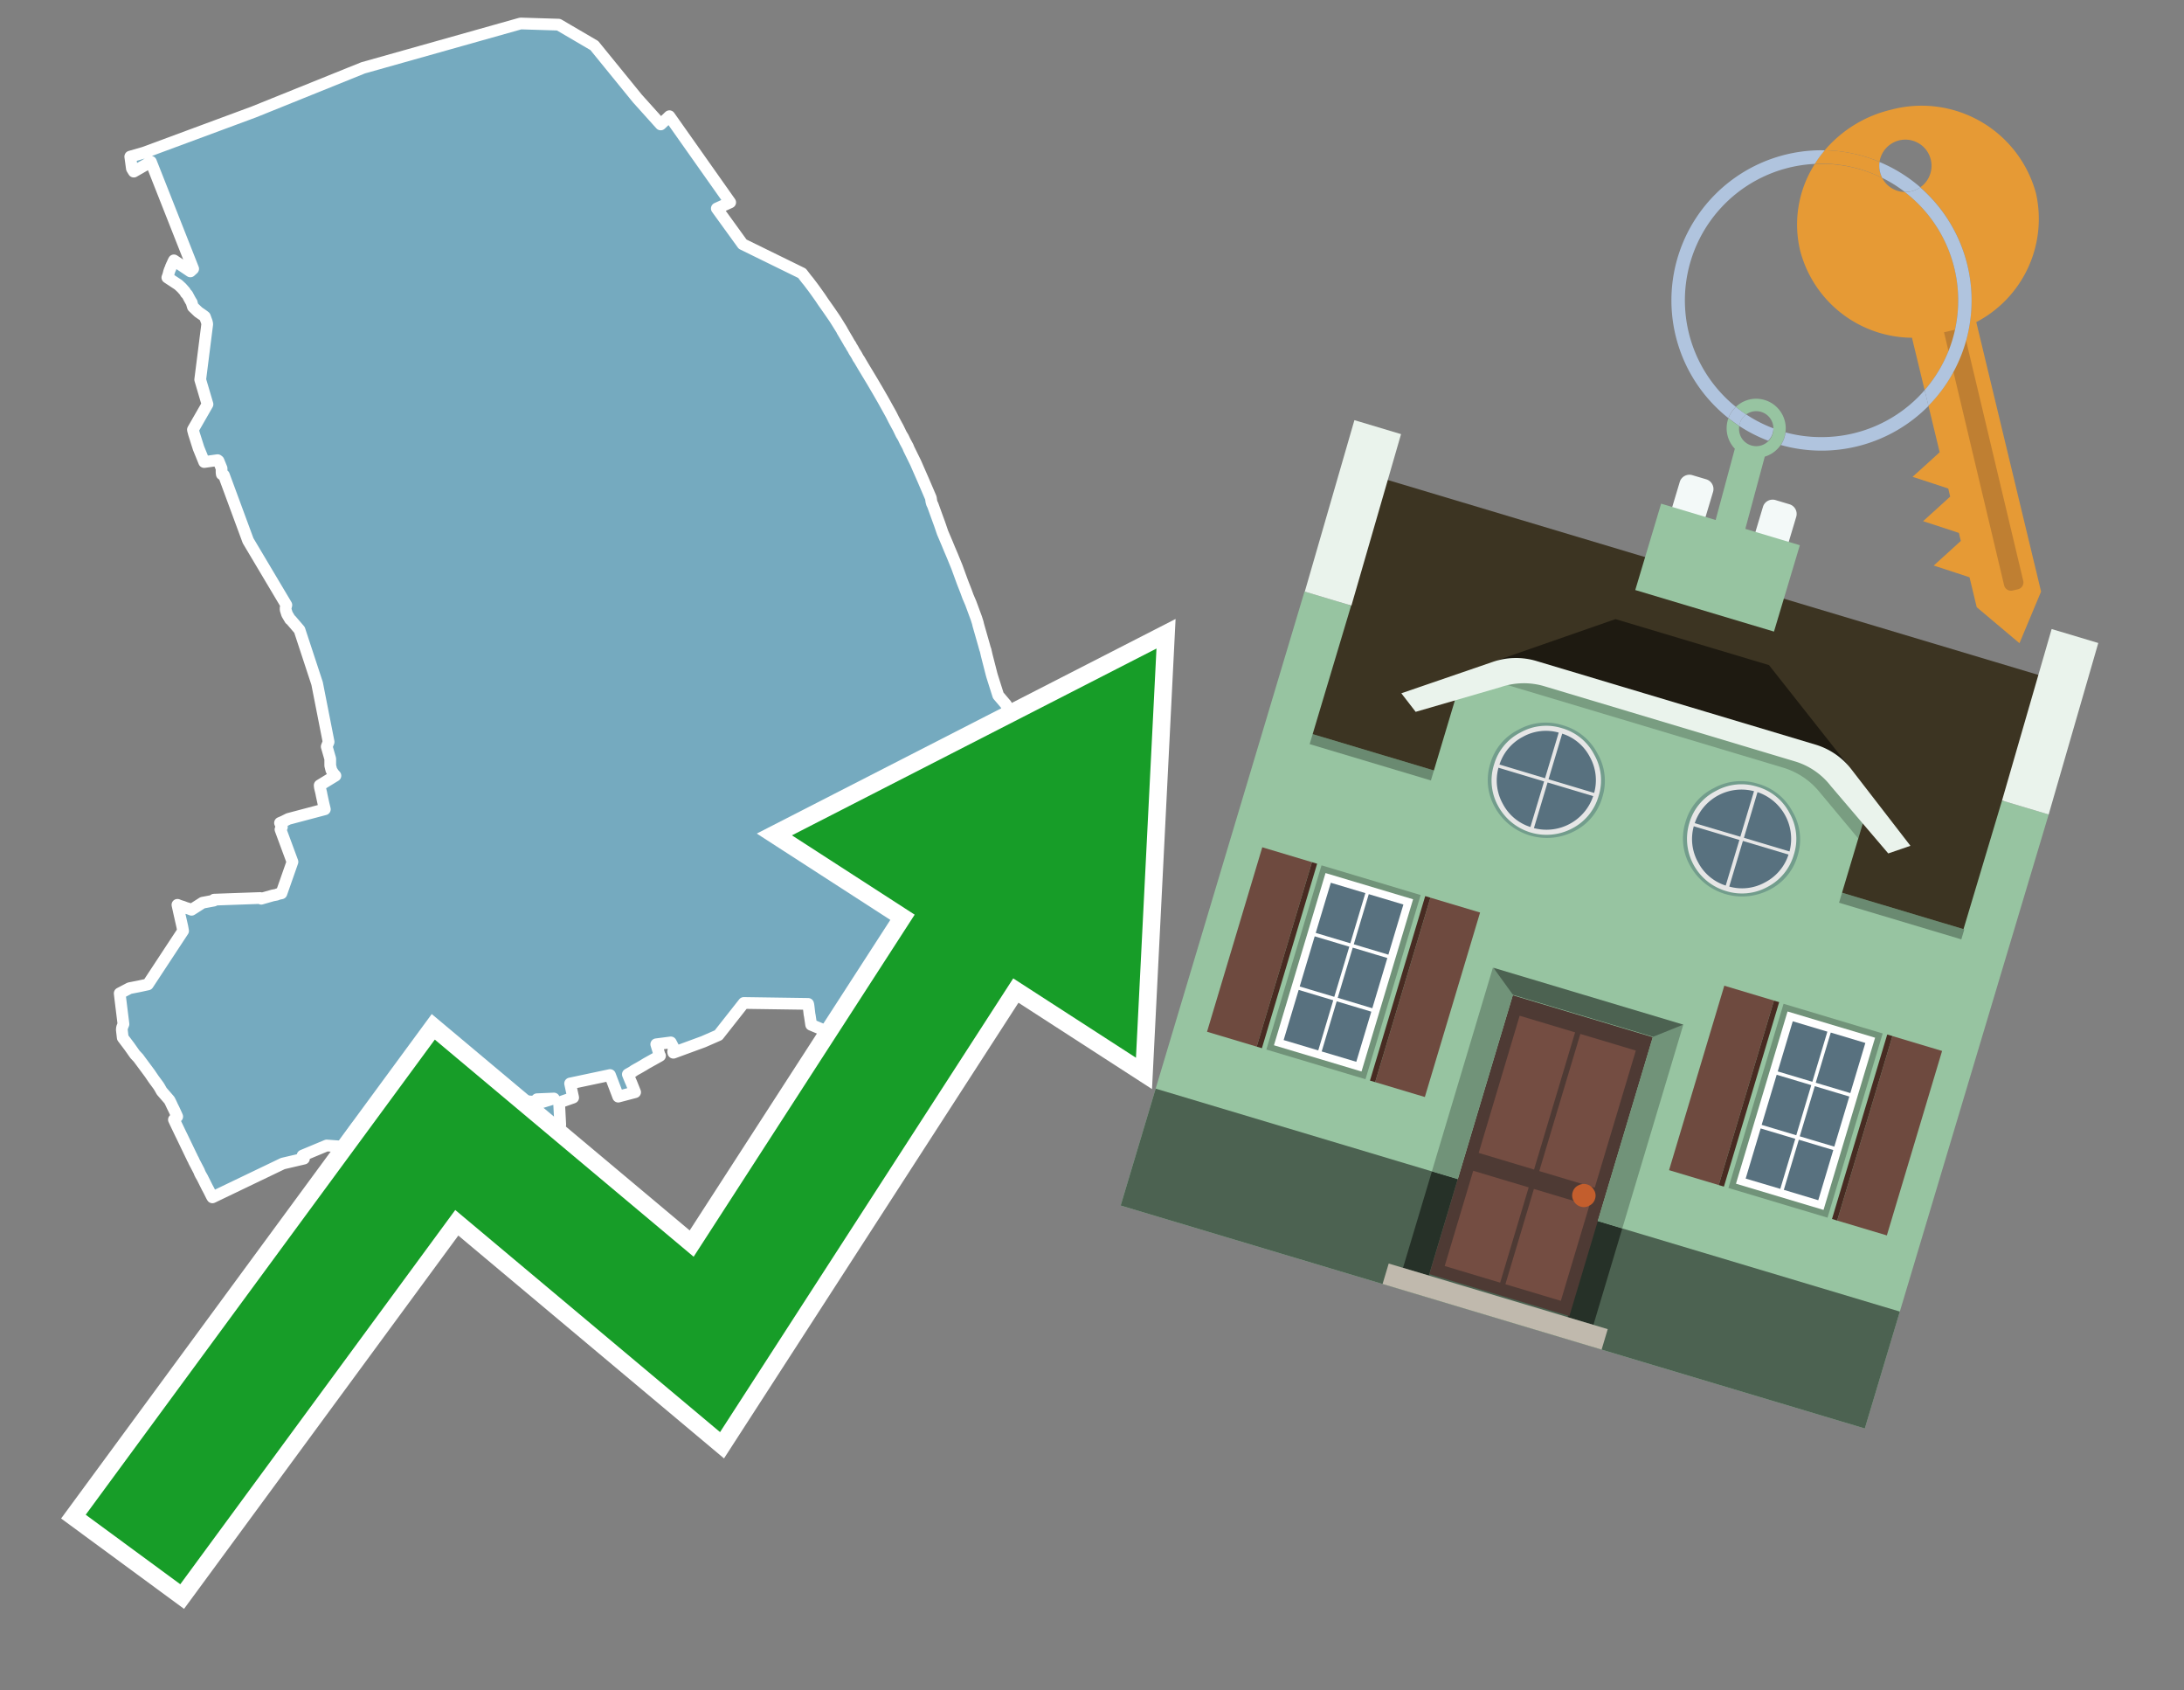 <svg id="Text" xmlns="http://www.w3.org/2000/svg" width="93.05" height="72" viewBox="0 0 93.05 72"><rect x="0" y="0" width="93.05" height="72" fill="#808080" stroke="none"/><polygon points="14.29,33.04 14.21,32.95 14.12,32.81 14.07,32.61 14.07,32.32 13.92,31.8 14,31.6 13.51,29.11 12.76,26.83 12.4,26.41 12.36,26.38 12.23,26.16 12.17,25.97 12.17,25.89 12.2,25.77 10.57,23.03 9.54,20.24 9.45,20.2 9.44,20.12 9.44,19.95 9.31,19.63 9.27,19.6 8.7,19.68 8.46,19.09 8.39,18.87 8.33,18.68 8.26,18.46 8.25,18.42 8.24,18.38 8.23,18.35 8.22,18.3 8.84,17.22 8.53,16.17 8.83,13.8 8.81,13.71 8.73,13.49 8.68,13.45 8.61,13.4 8.45,13.29 8.22,13.07 8.18,12.94 8.17,12.89 8.12,12.81 8.07,12.72 7.98,12.55 7.91,12.48 7.89,12.43 7.74,12.26 7.6,12.13 7.19,11.86 7.13,11.82 7.15,11.77 7.17,11.71 7.2,11.59 7.23,11.5 7.27,11.41 7.28,11.37 7.3,11.33 7.32,11.28 7.35,11.22 7.37,11.17 7.41,11.09 8.11,11.56 8.23,11.45 6.43,6.89 5.7,7.31 5.62,7.18 5.55,6.67 6.14,6.5 10.81,4.77 15.47,2.89 22.18,1 23.8,1.05 25.32,1.94 27.16,4.2 28.15,5.3 28.52,4.95 31.11,8.62 30.54,8.88 31.64,10.4 34.17,11.64 34.37,11.9 34.43,11.97 34.62,12.22 34.73,12.37 34.95,12.68 35.07,12.86 35.31,13.2 35.53,13.52 35.59,13.61 35.69,13.77 35.87,14.06 35.89,14.11 35.92,14.15 35.94,14.19 36.07,14.41 36.14,14.53 36.19,14.62 36.24,14.69 36.26,14.73 36.28,14.77 36.32,14.83 36.36,14.9 36.39,14.96 36.48,15.1 36.53,15.19 36.56,15.25 36.61,15.32 36.68,15.44 36.78,15.61 37.16,16.24 37.36,16.58 37.43,16.7 37.62,17.03 37.97,17.66 38.08,17.88 38.22,18.14 38.26,18.21 38.4,18.5 38.48,18.63 38.56,18.8 38.68,19.02 38.72,19.12 39.01,19.71 39.15,20.03 39.33,20.44 39.66,21.21 39.68,21.35 39.69,21.39 39.71,21.46 39.74,21.51 39.75,21.54 39.92,22.01 39.96,22.12 40.03,22.31 40.16,22.69 40.36,23.16 40.45,23.38 40.57,23.66 40.77,24.15 41,24.78 41.05,24.91 41.09,25.01 41.16,25.19 41.24,25.41 41.36,25.69 41.6,26.34 41.66,26.53 41.68,26.62 41.92,27.46 41.97,27.64 41.99,27.69 42.04,27.91 42.25,28.73 42.27,28.8 42.53,29.62 42.87,30.02 43.02,30.5 43.08,30.93 43.1,31 43.13,31.08 43.4,32.17 43.78,32.11 43.85,32.21 44.01,32.37 44.12,32.67 44.32,33.31 44.37,33.41 44.4,33.5 44.57,33.92 44.58,33.95 44.66,34.19 44.79,34.5 44.8,34.55 44.69,34.62 44.66,34.65 44.43,34.74 44.15,34.85 43.98,34.91 43.97,35.02 44.07,35.27 44.12,35.4 44.14,35.45 44.16,35.49 44.21,35.61 44.3,35.81 44.32,35.88 44.35,35.94 44.37,35.98 44.25,36.03 44.24,36.09 44.26,36.18 44.27,36.21 44.54,36.8 44.65,37.04 44.89,37.57 44.97,37.74 45.18,38.17 45.21,38.22 45.3,38.42 45.34,38.5 45.48,38.78 45.5,38.82 45.55,38.94 45.62,39.07 45.66,39.15 45.72,39.1 45.81,39.23 45.84,39.29 45.86,39.33 45.89,39.38 45.98,39.54 46.02,39.6 46.08,39.7 46.12,39.77 46.15,39.82 46.21,39.92 46.24,39.97 46.3,40.07 46.38,40.19 46.4,40.23 46.46,40.32 46.47,40.35 46.52,40.43 46.58,40.53 46.64,40.62 46.69,40.71 46.75,40.79 46.82,40.92 46.87,41.02 46.92,41.14 46.95,41.2 46.67,41.26 45.31,40.99 44.53,40.74 43.73,40.68 42.83,40.11 42.6,40.14 40.66,40.27 39.83,40.49 38.93,41.11 37.53,41.36 37.56,41.42 37.58,41.48 37.48,41.52 37.35,41.58 37.44,41.78 37.38,41.82 37.32,41.85 37.26,41.88 37.36,42.15 37.3,42.19 37.32,42.25 37.25,42.28 37.11,42.34 37.02,42.38 36.95,42.41 36.89,42.44 36.76,42.5 36.67,42.54 36.52,42.6 36.42,42.65 36.36,42.68 36.42,42.9 36.43,43 36.34,43.08 36.29,43.11 36.25,43.16 36.13,43.3 35.72,43.38 35.69,43.42 35.63,43.49 35.57,43.56 35.46,43.7 35.42,43.74 35.37,43.8 35.25,43.94 34.56,43.65 34.5,43.25 34.49,43.21 34.45,42.87 34.44,42.8 34.43,42.76 31.69,42.72 30.61,44.09 29.97,44.37 28.69,44.84 28.68,44.8 28.7,44.71 28.71,44.64 28.69,44.61 28.58,44.4 27.96,44.48 28.1,44.94 28.12,44.97 28.05,45.01 27.53,45.3 27.4,45.38 27.21,45.49 27.1,45.55 27.03,45.59 26.96,45.64 26.75,45.76 26.79,45.86 26.86,46.03 26.9,46.12 27.06,46.52 26.34,46.71 25.99,45.79 24.29,46.15 24.42,46.75 23.82,46.96 23.87,47.91 23.17,48.1 22.82,47.03 23.6,46.79 22.88,46.82 22.77,46.93 22.25,46.89 21.66,47.07 21.2,47.35 21.21,47.39 21.2,47.53 21.2,47.6 21.1,48.14 21.01,48.36 20.84,48.66 20.46,49.5 20.44,49.71 20.02,49.74 19.08,49.09 18.74,48.95 18.34,48.92 18.16,48.98 17.81,49.05 17.47,49.01 17,49.15 16.8,48.46 16.57,48.52 16.51,48.55 16.42,48.58 16.35,48.61 16.06,48.72 16.06,48.69 15.76,48.33 15.61,48.21 15.25,48.06 15.17,48.02 14.59,48.84 13.92,48.79 12.89,49.22 12.95,49.35 12.05,49.56 9.05,51 9.02,50.95 8.96,50.83 8.9,50.71 8.83,50.58 8.81,50.54 8.73,50.38 8.68,50.28 8.62,50.16 8.55,50.04 8.51,49.96 8.48,49.88 8.36,49.65 8.26,49.46 8.25,49.43 8.23,49.39 8.19,49.32 8.18,49.29 8.13,49.19 7.75,48.4 7.7,48.3 7.48,47.84 7.41,47.69 7.55,47.56 7.52,47.49 7.41,47.25 7.34,47.11 7.29,47 7.22,46.86 6.89,46.48 6.8,46.32 6.75,46.24 6.55,45.97 6.38,45.72 5.98,45.18 5.95,45.14 5.9,45.07 5.75,44.91 5.51,44.57 5.23,44.2 5.19,43.86 5.2,43.77 5.26,43.62 5.13,42.57 5.1,42.31 5.52,42.09 5.93,42.01 6.3,41.93 7.8,39.65 7.77,39.48 7.63,38.86 7.56,38.54 7.66,38.58 7.79,38.62 7.92,38.67 8.06,38.71 8.16,38.75 8.63,38.45 9.11,38.36 9.12,38.32 11.09,38.25 11.13,38.28 11.62,38.14 11.78,38.11 11.85,38.08 11.99,38.05 12.46,36.71 11.95,35.33 12.01,35.23 11.93,35.05 12.07,34.99 12.29,34.88 13.84,34.47 13.78,34.22 13.7,33.85 13.69,33.79 13.63,33.54 13.62,33.45 " fill="#75aabf" stroke="#fff" stroke-linejoin="round" stroke-width="0.5"/><polygon points="49.272 27.624 33.741 35.58 38.97 38.959 29.553 53.529 18.525 44.281 3.652 64.518 7.681 67.479 19.396 51.538 30.678 60.999 43.169 41.673 48.398 45.053 49.272 27.624" fill="none" stroke="#fff" stroke-miterlimit="10" stroke-width="1.5"/><polygon points="49.272 27.624 33.741 35.58 38.97 38.959 29.553 53.529 18.525 44.281 3.652 64.518 7.681 67.479 19.396 51.538 30.678 60.999 43.169 41.673 48.398 45.053 49.272 27.624" fill="#179d28"/><path d="M80.19,7.577a1.16,1.16,0,0,1-.094-.251,1.114,1.114,0,0,1-.018-.429A6.367,6.367,0,0,0,77.743,6.4a5.269,5.269,0,0,0-.423.577c.1,0,.192-.007.288-.007A5.794,5.794,0,0,1,80.19,7.577Z" fill="#e69a35"/><path d="M77.608,6.4A6.394,6.394,0,0,0,73.64,17.81a1.26,1.26,0,0,1,.317-.48A5.821,5.821,0,0,1,77.32,6.981a5.269,5.269,0,0,1,.423-.577Z" fill="#b0c4de"/><path d="M84.2,13.72a4.962,4.962,0,0,0,2.545-5.48,5.047,5.047,0,0,0-6.179-3.566A5.322,5.322,0,0,0,77.743,6.4a6.367,6.367,0,0,1,2.335.493,1.114,1.114,0,1,1,1.736,1.084,6.392,6.392,0,0,1,.347,9.3l.479,1.985-.438.4-.716.648.92.3.6.2.082.341-.438.4-.716.648.92.3.605.2.082.341-.438.4-.716.649.92.3.605.2.307,1.274,1.821,1.534.921-2.2Z" fill="#e69a35"/><path d="M81.154,8.179a1.115,1.115,0,0,1-.964-.6,5.794,5.794,0,0,0-2.582-.6c-.1,0-.192,0-.288.007a4.783,4.783,0,0,0-.625,3.685,4.962,4.962,0,0,0,4.765,3.715L82,16.617a5.82,5.82,0,0,0-.846-8.438Z" fill="#e69a35"/><path d="M74.1,18.142a6.386,6.386,0,0,0,1.232.63.73.73,0,0,0,.224-.527h0a5.783,5.783,0,0,1-1.159-.593A.733.733,0,0,0,74.1,18.142Z" fill="#b0c4de"/><path d="M74.4,17.652q-.228-.152-.44-.322a1.26,1.26,0,0,0-.317.48c.148.117.3.228.46.332A.733.733,0,0,1,74.4,17.652Z" fill="#b0c4de"/><path d="M74.824,16.984a1.257,1.257,0,0,0-.867.346c.141.114.288.222.44.322a.731.731,0,0,1,1.159.593h0a.732.732,0,1,1-1.463,0,.7.7,0,0,1,.007-.1c-.158-.1-.312-.215-.46-.332a1.258,1.258,0,0,0,.273,1.3l-.979,3.635,1.275.341.98-3.639a1.266,1.266,0,0,0,.681-.5,1.249,1.249,0,0,0,.2-.538,1.328,1.328,0,0,0,.012-.168A1.262,1.262,0,0,0,74.824,16.984Z" fill="#97c4a1"/><path d="M85.974,25.1l-.226.053a.3.3,0,0,1-.362-.223l-2.56-10.777.81-.193L86.2,24.736A.3.3,0,0,1,85.974,25.1Z" fill="#bf7f32"/><path d="M80.1,7.326a1.16,1.16,0,0,0,.094.251,5.833,5.833,0,0,1,.964.6,1.137,1.137,0,0,0,.287-.031,1.108,1.108,0,0,0,.373-.167A6.371,6.371,0,0,0,80.078,6.9,1.114,1.114,0,0,0,80.1,7.326Z" fill="#b0c4de"/><path d="M77.608,18.618a5.836,5.836,0,0,1-1.534-.2,1.24,1.24,0,0,1-.2.537,6.4,6.4,0,0,0,6.291-1.666L82,16.617A5.807,5.807,0,0,1,77.608,18.618Z" fill="#b0c4de"/><path d="M81.814,7.981a1.108,1.108,0,0,1-.373.167,1.137,1.137,0,0,1-.287.031A5.82,5.82,0,0,1,82,16.617l.161.667a6.392,6.392,0,0,0-.347-9.3Z" fill="#b0c4de"/><polygon points="83.79 39.753 55.78 31.364 58.988 20.404 86.964 28.783 83.79 39.753 83.79 39.753" fill="#3c3422" fill-rule="evenodd"/><polygon points="81.705 53.32 87.284 34.692 85.297 34.097 83.656 39.575 55.926 31.269 57.567 25.791 55.579 25.196 47.746 51.348 79.451 60.844 81.705 53.32" fill="#97c4a1" fill-rule="evenodd"/><rect x="69.522" y="21.148" width="0.444" height="28.983" transform="translate(15.592 92.226) rotate(-73.326)" opacity="0.3"/><polygon points="87.284 34.692 85.297 34.097 87.411 26.793 89.398 27.388 87.284 34.692 87.284 34.692" fill="#eaf3ec" fill-rule="evenodd"/><polygon points="57.578 25.794 55.591 25.199 57.705 17.896 59.692 18.491 57.578 25.794 57.578 25.794" fill="#eaf3ec" fill-rule="evenodd"/><polygon points="79.451 60.844 80.943 55.865 49.238 46.369 47.747 51.348 79.451 60.844 79.451 60.844" fill="#4c6251" fill-rule="evenodd"/><path d="M71.566,20.528l-.522,1.743,1.418.425.523-1.744a.432.432,0,0,0-.289-.536l-.593-.177A.431.431,0,0,0,71.566,20.528Z" fill="#f3f9f8" fill-rule="evenodd"/><path d="M75.111,21.589l-.522,1.743,1.418.425.522-1.743a.43.43,0,0,0-.289-.536l-.593-.178A.43.43,0,0,0,75.111,21.589Z" fill="#f3f9f8" fill-rule="evenodd"/><polygon points="75.368 28.329 68.829 26.37 63.807 28.121 78.733 32.591 75.368 28.329" fill="#1e1a11"/><polygon points="78.248 32.422 64.442 28.287 62.236 28.998 60.064 36.247 77.453 41.455 79.651 34.116 78.248 32.422" fill="#97c4a1"/><path d="M77.74,32.516S65.088,28.725,65,28.7l-.938.43,11.892,3.562a3.175,3.175,0,0,1,1.532,1l1.685,2.02.327-1.09Z" fill-rule="evenodd" opacity="0.2"/><path d="M77.35,31.716,65.458,28.154a3.041,3.041,0,0,0-1.854.037l-3.9,1.339.611.79,3.626-1.054a3.045,3.045,0,0,1,1.855-.037l10.673,3.2A3.028,3.028,0,0,1,78,33.477l2.45,2.874.945-.325-2.518-3.26A3.036,3.036,0,0,0,77.35,31.716Z" fill="#eaf3ec"/><polygon points="76.683 23.223 70.773 21.453 69.671 25.132 75.581 26.902 76.683 23.223 76.683 23.223" fill="#97c4a1" fill-rule="evenodd"/><g id="Symbol_9_0_Layer2_0_MEMBER_8_MEMBER_21_MEMBER_0_FILL" data-name="Symbol 9 0 Layer2 0 MEMBER 8 MEMBER 21 MEMBER 0 FILL"><path d="M66.584,30.892a2.39,2.39,0,0,0-1.891.189,2.317,2.317,0,0,0-1.2,1.448A2.345,2.345,0,0,0,63.7,34.4a2.528,2.528,0,0,0,3.367,1.008,2.339,2.339,0,0,0,1.2-1.447,2.313,2.313,0,0,0-.208-1.87A2.394,2.394,0,0,0,66.584,30.892Z" fill="#729d8c"/></g><g id="Symbol_9_0_Layer2_0_MEMBER_8_MEMBER_21_MEMBER_1_FILL" data-name="Symbol 9 0 Layer2 0 MEMBER 8 MEMBER 21 MEMBER 1 FILL"><path d="M66.547,31.016a2.241,2.241,0,0,0-1.769.185,2.213,2.213,0,0,0-1.127,1.376,2.239,2.239,0,0,0,.185,1.768,2.341,2.341,0,0,0,3.145.942,2.234,2.234,0,0,0,1.126-1.376,2.207,2.207,0,0,0-.185-1.768A2.237,2.237,0,0,0,66.547,31.016Z" fill="#e6e6e6"/></g><g id="Symbol_9_0_Layer2_0_MEMBER_8_MEMBER_21_MEMBER_2_MEMBER_0_FILL" data-name="Symbol 9 0 Layer2 0 MEMBER 8 MEMBER 21 MEMBER 2 MEMBER 0 FILL"><path d="M65.787,33.284,63.843,32.7a2.036,2.036,0,0,0,.186,1.539,2.015,2.015,0,0,0,1.175.986Z" fill="#58717f"/></g><g id="Symbol_9_0_Layer2_0_MEMBER_8_MEMBER_21_MEMBER_2_MEMBER_1_FILL" data-name="Symbol 9 0 Layer2 0 MEMBER 8 MEMBER 21 MEMBER 2 MEMBER 1 FILL"><path d="M65.827,33.148l.582-1.944a2.01,2.01,0,0,0-1.523.178,2.037,2.037,0,0,0-1,1.183Z" fill="#58717f"/></g><g id="Symbol_9_0_Layer2_0_MEMBER_8_MEMBER_21_MEMBER_2_MEMBER_2_FILL" data-name="Symbol 9 0 Layer2 0 MEMBER 8 MEMBER 21 MEMBER 2 MEMBER 2 FILL"><path d="M67.878,33.91l-1.943-.582-.582,1.944a2.1,2.1,0,0,0,2.525-1.362Z" fill="#58717f"/></g><g id="Symbol_9_0_Layer2_0_MEMBER_8_MEMBER_21_MEMBER_2_MEMBER_3_FILL" data-name="Symbol 9 0 Layer2 0 MEMBER 8 MEMBER 21 MEMBER 2 MEMBER 3 FILL"><path d="M66.558,31.249l-.582,1.943,1.943.582a2.031,2.031,0,0,0-.186-1.539A2.009,2.009,0,0,0,66.558,31.249Z" fill="#58717f"/></g><g id="Symbol_9_0_Layer2_0_MEMBER_8_MEMBER_21_MEMBER_0_FILL-2" data-name="Symbol 9 0 Layer2 0 MEMBER 8 MEMBER 21 MEMBER 0 FILL"><path d="M74.9,33.384a2.4,2.4,0,0,0-1.891.189,2.316,2.316,0,0,0-1.2,1.448,2.341,2.341,0,0,0,.209,1.87A2.527,2.527,0,0,0,75.387,37.9a2.345,2.345,0,0,0,1.2-1.447,2.314,2.314,0,0,0-.209-1.87A2.389,2.389,0,0,0,74.9,33.384Z" fill="#729d8c"/></g><g id="Symbol_9_0_Layer2_0_MEMBER_8_MEMBER_21_MEMBER_1_FILL-2" data-name="Symbol 9 0 Layer2 0 MEMBER 8 MEMBER 21 MEMBER 1 FILL"><path d="M74.867,33.508a2.239,2.239,0,0,0-1.768.185,2.21,2.21,0,0,0-1.127,1.376,2.316,2.316,0,0,0,1.564,2.883,2.261,2.261,0,0,0,1.765-.173A2.237,2.237,0,0,0,76.428,36.4a2.209,2.209,0,0,0-.185-1.769A2.239,2.239,0,0,0,74.867,33.508Z" fill="#e6e6e6"/></g><g id="Symbol_9_0_Layer2_0_MEMBER_8_MEMBER_21_MEMBER_2_MEMBER_0_FILL-2" data-name="Symbol 9 0 Layer2 0 MEMBER 8 MEMBER 21 MEMBER 2 MEMBER 0 FILL"><path d="M74.107,35.776l-1.943-.582a2.031,2.031,0,0,0,.186,1.539,2.009,2.009,0,0,0,1.175.986Z" fill="#58717f"/></g><g id="Symbol_9_0_Layer2_0_MEMBER_8_MEMBER_21_MEMBER_2_MEMBER_1_FILL-2" data-name="Symbol 9 0 Layer2 0 MEMBER 8 MEMBER 21 MEMBER 2 MEMBER 1 FILL"><path d="M74.148,35.64,74.73,33.7a2.1,2.1,0,0,0-2.525,1.362Z" fill="#58717f"/></g><g id="Symbol_9_0_Layer2_0_MEMBER_8_MEMBER_21_MEMBER_2_MEMBER_2_FILL-2" data-name="Symbol 9 0 Layer2 0 MEMBER 8 MEMBER 21 MEMBER 2 MEMBER 2 FILL"><path d="M76.2,36.4l-1.943-.582-.582,1.944a2.015,2.015,0,0,0,1.523-.178A2.036,2.036,0,0,0,76.2,36.4Z" fill="#58717f"/></g><g id="Symbol_9_0_Layer2_0_MEMBER_8_MEMBER_21_MEMBER_2_MEMBER_3_FILL-2" data-name="Symbol 9 0 Layer2 0 MEMBER 8 MEMBER 21 MEMBER 2 MEMBER 3 FILL"><path d="M74.879,33.741,74.3,35.684l1.943.582a2.1,2.1,0,0,0-1.361-2.525Z" fill="#58717f"/></g><polygon points="51.426 43.946 53.542 44.58 55.896 36.723 53.78 36.089 51.426 43.946 51.426 43.946" fill="#6e4a3f" fill-rule="evenodd"/><polygon points="53.542 44.58 53.764 44.647 56.117 36.789 55.896 36.723 53.542 44.58 53.542 44.58" fill="#482b22" fill-rule="evenodd"/><polygon points="60.706 46.726 58.59 46.092 60.943 38.235 63.059 38.868 60.706 46.726 60.706 46.726" fill="#6e4a3f" fill-rule="evenodd"/><polygon points="58.59 46.092 58.368 46.026 60.722 38.168 60.943 38.235 58.59 46.092 58.59 46.092" fill="#482b22" fill-rule="evenodd"/><rect x="53.146" y="39.209" width="8.19" height="4.408" transform="translate(1.145 84.365) rotate(-73.326)" fill="#719379"/><polygon points="60.205 38.304 56.474 37.187 54.277 44.522 58.008 45.639 60.205 38.304 60.205 38.304" fill="#fff" fill-rule="evenodd"/><path d="M59.792,38.527l-.64,2.136-1.474-.442.639-2.135,1.475.441Zm-1.621-.485-.64,2.136-1.474-.442L56.7,37.6l1.474.442Zm-2.158,1.84,1.475.441-.64,2.136-1.474-.441.639-2.136Zm-.683,2.282,1.474.441-.639,2.136L54.69,44.3l.64-2.135Zm.981,2.621.639-2.136,1.475.442-.64,2.135-1.474-.441Zm2.158-1.84L56.994,42.5l.64-2.136,1.474.442-.639,2.136Z" fill="#58717f" fill-rule="evenodd"/><polygon points="80.39 52.621 78.274 51.988 80.628 44.13 82.743 44.764 80.39 52.621 80.39 52.621" fill="#6e4a3f" fill-rule="evenodd"/><polygon points="78.274 51.988 78.053 51.921 80.406 44.064 80.628 44.13 78.274 51.988 78.274 51.988" fill="#482b22" fill-rule="evenodd"/><polygon points="71.111 49.842 73.227 50.476 75.58 42.619 73.464 41.985 71.111 49.842 71.111 49.842" fill="#6e4a3f" fill-rule="evenodd"/><polygon points="73.227 50.476 73.448 50.542 75.802 42.685 75.58 42.619 73.227 50.476 73.227 50.476" fill="#482b22" fill-rule="evenodd"/><rect x="72.83" y="45.105" width="8.19" height="4.408" transform="translate(9.534 107.426) rotate(-73.326)" fill="#719379"/><polygon points="76.159 43.083 79.889 44.2 77.692 51.535 73.962 50.418 76.159 43.083 76.159 43.083" fill="#fff" fill-rule="evenodd"/><path d="M76.381,43.5l1.475.442-.64,2.135-1.475-.441.64-2.136ZM78,43.981l1.474.442-.64,2.136-1.474-.442L78,43.981Zm.791,2.724-.64,2.135L76.679,48.4l.64-2.136,1.474.442Zm-.684,2.282-.639,2.135L76,50.68l.64-2.135,1.474.442Zm-2.26,1.65L74.375,50.2l.639-2.135,1.475.441-.64,2.136Zm-.791-2.724.64-2.135,1.474.441-.639,2.136-1.475-.442Z" fill="#58717f" fill-rule="evenodd"/><polygon points="67.888 56.431 69.118 52.323 68.019 51.994 66.789 56.102 67.888 56.431 67.888 56.431" fill="#263128" fill-rule="evenodd"/><polygon points="60.877 54.331 62.108 50.223 61.007 49.894 59.776 54.002 60.877 54.331 60.877 54.331" fill="#263128" fill-rule="evenodd"/><g id="Symbol_9_0_Layer2_0_MEMBER_8_MEMBER_12_MEMBER_0_FILL" data-name="Symbol 9 0 Layer2 0 MEMBER 8 MEMBER 12 MEMBER 0 FILL"><path d="M70.418,44.178l-5.965-1.786L60.9,54.27l5.964,1.786Z" fill="#4e3a34"/></g><g id="Symbol_9_0_Layer2_0_MEMBER_8_MEMBER_12_MEMBER_1_MEMBER_0_FILL" data-name="Symbol 9 0 Layer2 0 MEMBER 8 MEMBER 12 MEMBER 1 MEMBER 0 FILL"><path d="M65.358,49.815l1.75-5.843-2.363-.708L63,49.107Z" fill="#744d42"/></g><g id="Symbol_9_0_Layer2_0_MEMBER_8_MEMBER_12_MEMBER_1_MEMBER_1_FILL" data-name="Symbol 9 0 Layer2 0 MEMBER 8 MEMBER 12 MEMBER 1 MEMBER 1 FILL"><path d="M67.331,44.039l-1.75,5.842,2.364.708,1.75-5.842Z" fill="#744d42"/></g><g id="Symbol_9_0_Layer2_0_MEMBER_8_MEMBER_12_MEMBER_2_MEMBER_0_FILL" data-name="Symbol 9 0 Layer2 0 MEMBER 8 MEMBER 12 MEMBER 2 MEMBER 0 FILL"><path d="M63.915,54.633l1.215-4.058-2.363-.707-1.215,4.057Z" fill="#744d42"/></g><g id="Symbol_9_0_Layer2_0_MEMBER_8_MEMBER_12_MEMBER_2_MEMBER_1_FILL" data-name="Symbol 9 0 Layer2 0 MEMBER 8 MEMBER 12 MEMBER 2 MEMBER 1 FILL"><path d="M66.5,55.407l1.215-4.057-2.363-.708L64.138,54.7Z" fill="#744d42"/></g><g id="Symbol_9_0_Layer2_0_MEMBER_8_MEMBER_13_FILL" data-name="Symbol 9 0 Layer2 0 MEMBER 8 MEMBER 13 FILL"><path d="M67.959,51.058a.439.439,0,0,0-.045-.367.487.487,0,0,0-.669-.2.445.445,0,0,0-.239.282.457.457,0,0,0,.041.378.481.481,0,0,0,.293.242.459.459,0,0,0,.377-.042A.453.453,0,0,0,67.959,51.058Z" fill="#c35e2d"/></g><g id="Symbol_9_0_Layer2_0_MEMBER_8_MEMBER_14_FILL" data-name="Symbol 9 0 Layer2 0 MEMBER 8 MEMBER 14 FILL"><path d="M64.557,42.047l-.951-.833-2.6,8.68,1.1.329Z" fill="#719379"/></g><g id="Symbol_9_0_Layer2_0_MEMBER_8_MEMBER_15_FILL" data-name="Symbol 9 0 Layer2 0 MEMBER 8 MEMBER 15 FILL"><path d="M71.718,43.643l-1.2.19L68.072,52.01l1.046.313Z" fill="#719379"/></g><g id="Symbol_9_0_Layer2_0_MEMBER_8_MEMBER_16_FILL" data-name="Symbol 9 0 Layer2 0 MEMBER 8 MEMBER 16 FILL"><path d="M63.627,41.22l.836,1.156,5.961,1.786,1.294-.519Z" fill="#4c6251"/></g><polygon points="58.905 54.69 59.166 53.819 68.498 56.614 68.237 57.485 58.905 54.69 58.905 54.69" fill="#c0b9ad" fill-rule="evenodd"/></svg>